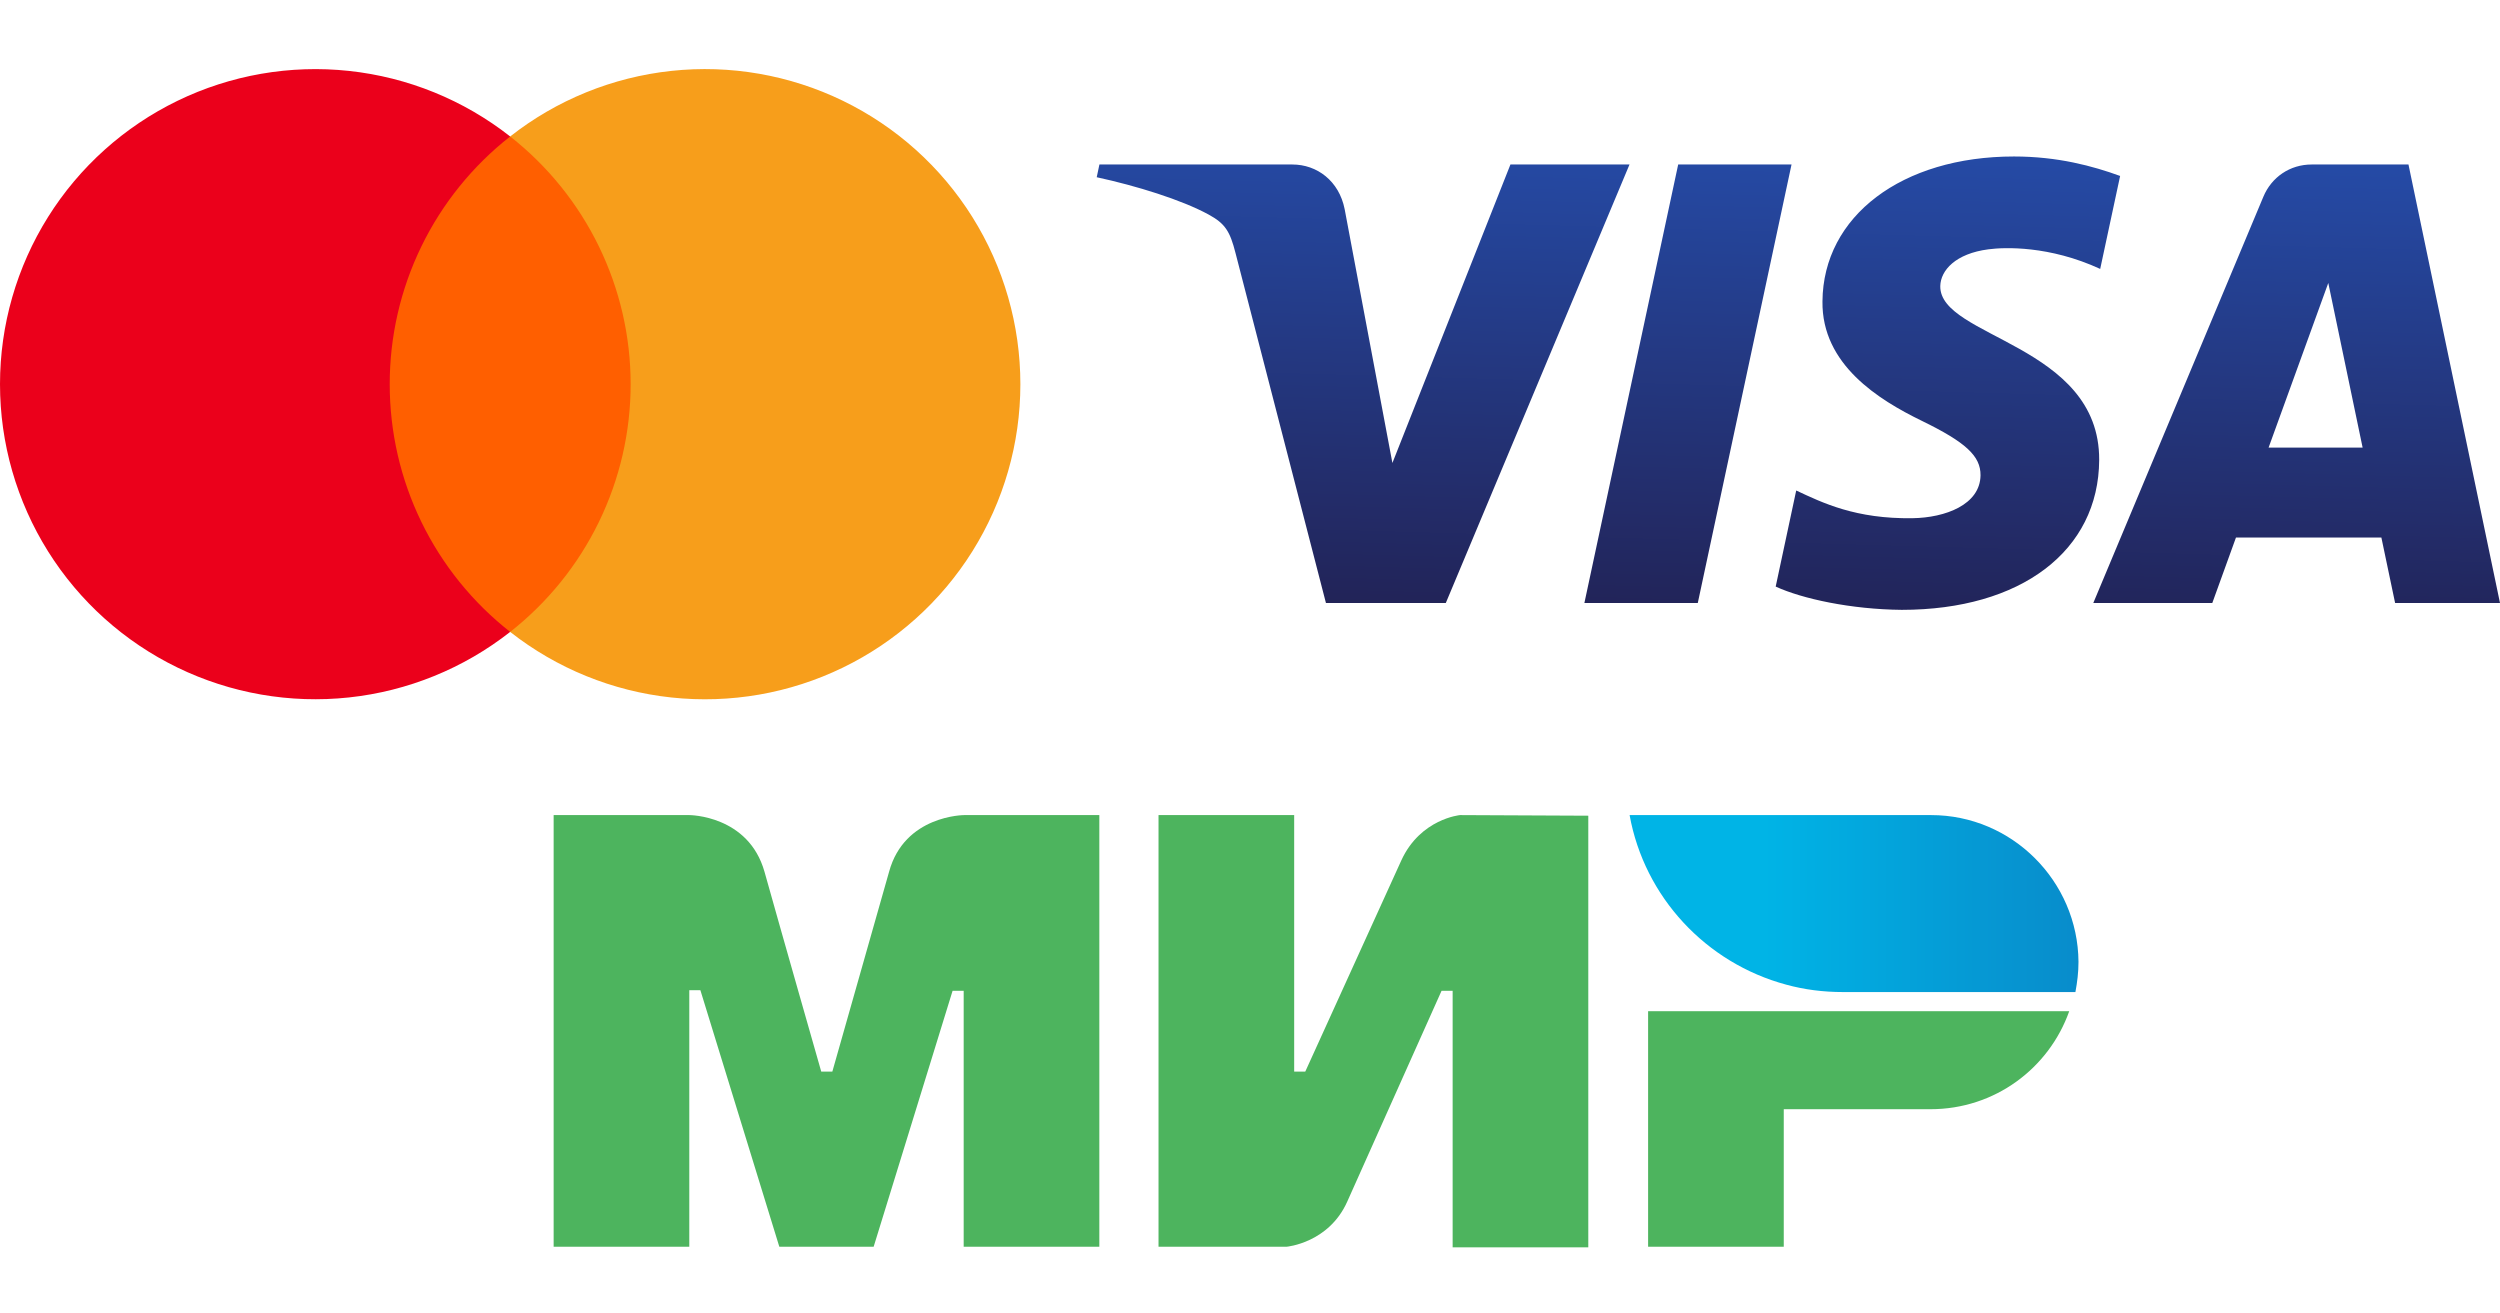 <svg width="579" height="304" viewBox="0 0 579 304" fill="none" xmlns="http://www.w3.org/2000/svg">
<path d="M150.104 31.606H86.204V146.351H150.104V31.606Z" fill="#FF5F00"/>
<path d="M90.261 88.987C90.25 77.935 92.754 67.025 97.587 57.083C102.42 47.141 109.453 38.428 118.154 31.605C107.38 23.145 94.442 17.884 80.818 16.424C67.194 14.963 53.433 17.362 41.109 23.347C28.785 29.331 18.394 38.659 11.124 50.265C3.855 61.87 0 75.285 0 88.977C0 102.668 3.855 116.083 11.124 127.689C18.394 139.294 28.785 148.623 41.109 154.607C53.433 160.591 67.194 162.99 80.818 161.53C94.442 160.07 107.38 154.809 118.154 146.349C109.456 139.527 102.424 130.817 97.591 120.879C92.759 110.942 90.253 100.036 90.261 88.987Z" fill="#EB001B"/>
<path d="M236.319 88.988C236.318 102.68 232.462 116.096 225.192 127.702C217.921 139.308 207.529 148.636 195.203 154.619C182.878 160.603 169.115 163.001 155.491 161.538C141.865 160.076 128.927 154.813 118.154 146.35C126.849 139.522 133.879 130.81 138.712 120.871C143.546 110.933 146.058 100.028 146.058 88.978C146.058 77.928 143.546 67.022 138.712 57.084C133.879 47.145 126.849 38.434 118.154 31.606C128.927 23.143 141.865 17.88 155.491 16.417C169.115 14.955 182.878 17.353 195.203 23.336C207.529 29.32 217.921 38.647 225.192 50.253C232.462 61.859 236.318 75.275 236.319 88.968V88.988Z" fill="#F79E1B"/>
<path d="M422.083 69.81C421.897 84.435 435.111 92.598 445.065 97.451C455.293 102.43 458.729 105.624 458.689 110.075C458.611 116.891 450.531 119.898 442.967 120.015C429.773 120.22 422.101 116.452 416.003 113.6L411.25 135.852C417.368 138.674 428.7 141.134 440.449 141.242C468.028 141.242 486.073 127.621 486.171 106.502C486.278 79.7 449.116 78.216 449.369 66.236C449.457 62.604 452.921 58.727 460.514 57.741C464.271 57.244 474.645 56.863 486.405 62.282L491.021 40.752C484.697 38.448 476.568 36.242 466.448 36.242C440.488 36.242 422.229 50.048 422.083 69.81ZM535.376 38.097C530.341 38.097 526.095 41.035 524.203 45.546L484.804 139.66H512.365L517.849 124.497H551.528L554.709 139.66H579L557.803 38.097H535.376ZM539.231 65.533L547.185 103.67H525.403L539.231 65.533ZM388.667 38.097L366.943 139.66H393.205L414.919 38.097H388.667ZM349.816 38.097L322.48 107.224L311.423 48.446C310.125 41.885 305.001 38.097 299.312 38.097H254.625L254 41.045C263.174 43.037 273.596 46.249 279.911 49.686C283.775 51.785 284.878 53.621 286.147 58.61L307.09 139.66H334.845L377.395 38.097H349.816Z" fill="url(#paint0_linear_409_38)"/>
<path d="M223.331 188.775C223.331 188.775 209.478 188.775 205.908 201.913C202.481 213.908 193.056 247.182 192.77 248.181H190.2C190.2 248.181 180.489 214.194 177.062 201.913C173.349 188.775 159.64 188.775 159.64 188.775H128.223V288.738H159.64V229.331H160.925H162.21L180.489 288.738H202.338L220.617 229.474H223.188V288.738H254.605V188.775H223.331Z" fill="#4DB45E"/>
<path d="M338.145 188.775C338.145 188.775 329.006 189.631 324.579 199.199L302.301 248.181H299.731V188.775H268.314V288.738H298.017C298.017 288.738 307.728 287.881 312.012 278.313L333.861 229.474H336.432V288.881H367.849V188.917L338.145 188.775Z" fill="#4DB45E"/>
<path d="M381.701 234.187V288.738H413.118V256.892H447.105C461.957 256.892 474.524 247.467 479.236 234.187H381.701Z" fill="#4DB45E"/>
<path d="M447.248 188.775H377.417C380.844 207.768 395.124 223.048 413.689 228.046C417.83 229.188 422.257 229.76 426.827 229.76H480.664C481.093 227.475 481.378 225.19 481.378 222.762C481.235 204.055 465.955 188.775 447.248 188.775Z" fill="url(#paint1_linear_409_38)"/>
<defs>
<linearGradient id="paint0_linear_409_38" x1="403.417" y1="143.349" x2="406.456" y2="35.511" gradientUnits="userSpaceOnUse">
<stop stop-color="#222357"/>
<stop offset="1" stop-color="#254AA5"/>
</linearGradient>
<linearGradient id="paint1_linear_409_38" x1="377.417" y1="209.267" x2="481.378" y2="209.267" gradientUnits="userSpaceOnUse">
<stop offset="0.3" stop-color="#00B4E6"/>
<stop offset="1" stop-color="#088CCB"/>
</linearGradient>
</defs>
</svg>
